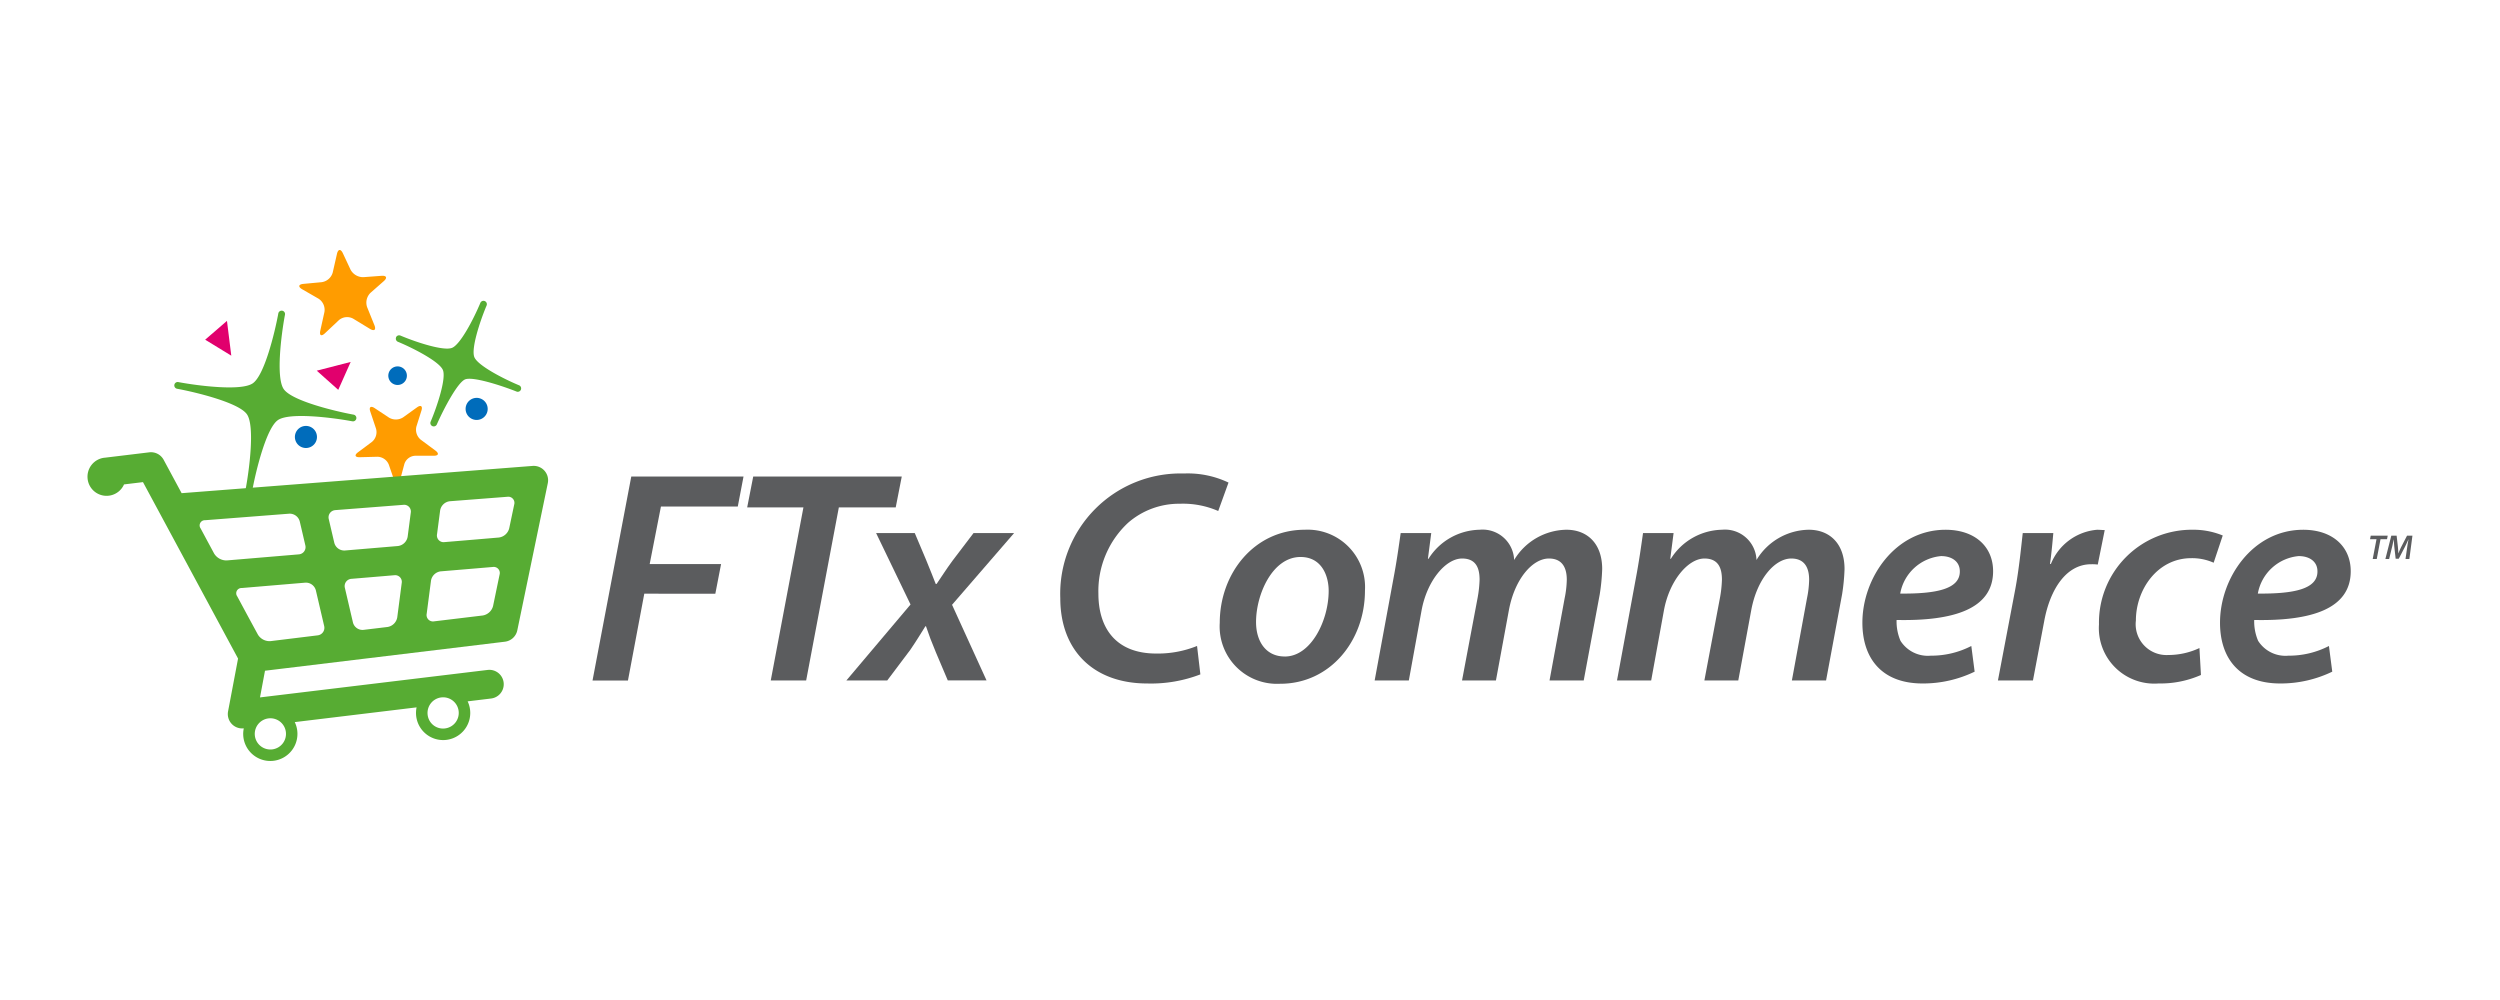 <svg xmlns="http://www.w3.org/2000/svg" xmlns:xlink="http://www.w3.org/1999/xlink" width="200" height="80" viewBox="0 0 200 80"><defs><clipPath id="clip-path"><rect id="Rectangle_36279" data-name="Rectangle 36279" width="200" height="80" transform="translate(1360 6161)" fill="#fff"></rect></clipPath><clipPath id="clip-path-2"><rect id="Rectangle_36254" data-name="Rectangle 36254" width="186" height="40.881" fill="none"></rect></clipPath></defs><g id="ftx-commerce-logo" transform="translate(-1360 -6161)" clip-path="url(#clip-path)"><g id="Group_61147" data-name="Group 61147" transform="translate(1367 6181)"><path id="Path_98123" data-name="Path 98123" d="M294.738,37.105h-.518l.055-.282h1.359l-.055.282h-.521l-.3,1.583h-.324Z" transform="translate(-111.617 -13.969)" fill="#5b5c5e"></path><g id="Group_61146" data-name="Group 61146" transform="translate(0 0)"><g id="Group_61145" data-name="Group 61145" clip-path="url(#clip-path-2)"><path id="Path_98124" data-name="Path 98124" d="M297.811,38.689l.125-.878c.027-.191.066-.454.114-.683h-.009c-.1.218-.207.459-.31.656l-.459.883h-.249l-.1-.869c-.022-.207-.038-.448-.05-.67h-.006c-.05.213-.1.5-.152.683l-.214.878h-.3l.473-1.866h.426l.1.872c.014.166.033.36.035.537h.012a5.806,5.806,0,0,1,.235-.534l.451-.874h.432l-.246,1.866Z" transform="translate(-112.37 -13.97)" fill="#5b5c5e"></path><path id="Path_98125" data-name="Path 98125" d="M11.194,13.75a.272.272,0,0,1,.315-.217l.122.023c1.416.258,4.894.721,5.833.078s1.755-4.052,2.023-5.468c.01-.053.017-.1.023-.125a.271.271,0,0,1,.533.1c0,.029-.013.071-.023.125-.259,1.419-.72,4.893-.078,5.828S24,15.85,25.414,16.117l.12.022a.271.271,0,0,1-.1.533l-.121-.022c-1.415-.258-4.9-.719-5.833-.077s-1.755,4.056-2.023,5.471c-.009.052-.017.092-.022.121a.273.273,0,0,1-.233.219.285.285,0,0,1-.083,0,.271.271,0,0,1-.217-.315c0-.029.012-.07.022-.122.258-1.416.721-4.9.078-5.833s-4.058-1.756-5.472-2.024l-.12-.023a.27.27,0,0,1-.216-.315" transform="translate(-4.245 -2.967)" fill="#57ac33"></path><path id="Path_98126" data-name="Path 98126" d="M39.753,9.472a.272.272,0,0,1,.354-.145l.09.038c1.255.522,3.387,1.215,4.045.943S45.936,8.05,46.465,6.8l.038-.09a.271.271,0,0,1,.5.209l-.038.09c-.522,1.256-1.213,3.388-.943,4.047.276.674,2.352,1.744,3.6,2.26a.271.271,0,0,1-.2.5c-1.28-.51-3.536-1.228-4.139-.983s-1.707,2.34-2.262,3.6a.271.271,0,0,1-.216.16.265.265,0,0,1-.139-.02.27.27,0,0,1-.142-.354c.526-1.241,1.256-3.46.981-4.134-.269-.657-2.257-1.694-3.51-2.223l-.09-.037a.271.271,0,0,1-.144-.354" transform="translate(-15.073 -2.482)" fill="#57ac33"></path><path id="Path_98127" data-name="Path 98127" d="M29.351,6.662c-.29.274-.457.179-.371-.211l.329-1.485a1.057,1.057,0,0,0-.472-1.072l-1.305-.752c-.346-.2-.3-.393.094-.431l1.464-.137a1.071,1.071,0,0,0,.884-.775l.34-1.491c.089-.389.3-.412.47-.05L31.4,1.573a1.139,1.139,0,0,0,1.032.6l1.448-.108c.4-.029.479.162.179.425L33,3.422a1.1,1.1,0,0,0-.273,1.153l.582,1.44c.15.37-.007.5-.349.3l-1.347-.82a1.009,1.009,0,0,0-1.149.12Z" transform="translate(-10.356 0)" fill="#ff9c00"></path><path id="Path_98128" data-name="Path 98128" d="M38.083,26.149c-.1.364-.281.37-.4.013L37.214,24.8a1,1,0,0,0-.908-.631l-1.422.036c-.377.009-.439-.168-.136-.393l1.112-.83a1.014,1.014,0,0,0,.331-1.061l-.459-1.369c-.121-.357.038-.48.353-.272l1.144.757a1.073,1.073,0,0,0,1.128-.02l1.114-.8c.307-.22.465-.1.353.256l-.4,1.268a1.036,1.036,0,0,0,.346,1.063l1.178.874c.3.225.243.41-.135.41l-1.49,0a.953.953,0,0,0-.866.663Z" transform="translate(-13.109 -7.628)" fill="#ff9c00"></path><path id="Path_98129" data-name="Path 98129" d="M40.157,16.128a.743.743,0,1,1-.256-1.018.743.743,0,0,1,.256,1.018" transform="translate(-14.711 -5.692)" fill="#006cbb"></path><path id="Path_98130" data-name="Path 98130" d="M32.265,14.427l-2.715.7,1.72,1.534Z" transform="translate(-11.21 -5.473)" fill="#e1006d"></path><path id="Path_98131" data-name="Path 98131" d="M17.257,11.92l-.346-2.784-1.743,1.506Z" transform="translate(-5.754 -3.466)" fill="#e1006d"></path><path id="Path_98132" data-name="Path 98132" d="M.011,28.216a1.525,1.525,0,0,0,2.911.429l1.517-.183.886,1.644.245.454,6.475,12.017-.8,4.226a1.151,1.151,0,0,0,1.258,1.357,2.145,2.145,0,0,0-.032.7,2.17,2.17,0,1,0,4.11-1.2l9.746-1.179A2.17,2.17,0,1,0,30.412,46l1.874-.227a1.151,1.151,0,0,0-.276-2.286L13.8,45.685l.4-2.135,1.478-.179,17.031-2.06.686-.083a1.154,1.154,0,0,0,.989-.909l2.44-11.772a1.151,1.151,0,0,0-1.216-1.381L7.53,29.346,6.093,26.678a1.154,1.154,0,0,0-1.151-.6l-3.58.433-.009,0H1.344a1.526,1.526,0,0,0-1.333,1.7m27.2,18.865a1.249,1.249,0,1,1,1.39,1.09,1.239,1.239,0,0,1-1.39-1.09M9.052,32.17a.416.416,0,0,1,.359-.661l3.363-.261,3.361-.261a.832.832,0,0,1,.845.619l.223.953.222.954a.581.581,0,0,1-.531.729l-2.873.242-2.874.242a1.149,1.149,0,0,1-1.016-.55l-.539-1ZM19.833,30.7l2.715-.21,2.714-.211a.539.539,0,0,1,.6.631l-.125.961-.125.961a.9.9,0,0,1-.776.742l-2.124.179-2.124.179a.825.825,0,0,1-.844-.614l-.221-.945-.22-.945a.577.577,0,0,1,.531-.726m10.9,2.377-2.172.182a.535.535,0,0,1-.6-.627l.124-.952.125-.953a.889.889,0,0,1,.776-.738l2.3-.178,2.3-.178a.492.492,0,0,1,.549.622l-.2.951-.2.952a.983.983,0,0,1-.828.734Zm-3,6.52a.513.513,0,0,1-.6-.6l.173-1.328.173-1.329a.9.9,0,0,1,.777-.742l2.08-.174,2.079-.175a.487.487,0,0,1,.549.617l-.26,1.252-.259,1.252a1.029,1.029,0,0,1-.826.759Zm-5.655.683a.789.789,0,0,1-.842-.589l-.323-1.382-.322-1.382a.581.581,0,0,1,.531-.731l1.707-.143,1.707-.144a.534.534,0,0,1,.6.627l-.178,1.372-.179,1.373a.938.938,0,0,1-.775.767Zm-7.436.9a1.091,1.091,0,0,1-1.013-.525L12.8,39.128,11.978,37.6a.42.42,0,0,1,.361-.666l2.543-.215,2.541-.214a.825.825,0,0,1,.845.614l.664,2.847a.607.607,0,0,1-.528.755ZM13.39,48.753a1.249,1.249,0,1,1,1.39,1.09,1.25,1.25,0,0,1-1.39-1.09" transform="translate(0 -9.892)" fill="#57ac33"></path><path id="Path_98133" data-name="Path 98133" d="M50.376,20.4a.883.883,0,1,1-.3-1.212.883.883,0,0,1,.3,1.212" transform="translate(-18.488 -7.231)" fill="#006cbb"></path><path id="Path_98134" data-name="Path 98134" d="M28.371,24.018a.883.883,0,1,1-.3-1.212.884.884,0,0,1,.3,1.212" transform="translate(-10.14 -8.605)" fill="#006cbb"></path><path id="Path_98135" data-name="Path 98135" d="M68.2,29.2h8.98l-.459,2.4H70.573l-.9,4.6h5.712l-.46,2.373H69.241l-1.307,6.947H65.1Z" transform="translate(-24.698 -11.077)" fill="#5b5c5e"></path><path id="Path_98136" data-name="Path 98136" d="M89.533,31.666h-4.5l.483-2.47H97.4l-.484,2.47h-4.55L89.751,45.512H86.919Z" transform="translate(-32.258 -11.076)" fill="#5b5c5e"></path><path id="Path_98137" data-name="Path 98137" d="M103.293,36.49l.9,2.13c.363.871.581,1.452.775,1.936h.073c.436-.629.726-1.113,1.259-1.84l1.694-2.227h3.244l-4.963,5.737,2.759,6.051h-3.1l-.944-2.227c-.363-.872-.557-1.38-.8-2.106h-.048c-.339.533-.678,1.114-1.21,1.889l-1.84,2.445H97.823l5.131-6.075L100.2,36.49Z" transform="translate(-37.111 -13.843)" fill="#5b5c5e"></path><path id="Path_98138" data-name="Path 98138" d="M136.6,44.88a10.98,10.98,0,0,1-4.26.727c-4.236,0-6.947-2.591-6.947-6.826a9.627,9.627,0,0,1,9.9-9.972,7.572,7.572,0,0,1,3.558.726l-.823,2.275a7.04,7.04,0,0,0-3.074-.581,6.2,6.2,0,0,0-4.139,1.525,7.454,7.454,0,0,0-2.373,5.665c0,2.759,1.4,4.793,4.624,4.793a8.373,8.373,0,0,0,3.268-.606Z" transform="translate(-47.57 -10.929)" fill="#5b5c5e"></path><path id="Path_98139" data-name="Path 98139" d="M150.764,48.382a4.586,4.586,0,0,1-4.817-4.866c0-3.994,2.784-7.456,6.8-7.456a4.593,4.593,0,0,1,4.817,4.866c0,4.018-2.784,7.456-6.777,7.456Zm.387-2.179c2.106,0,3.51-2.9,3.51-5.252,0-1.21-.557-2.711-2.252-2.711-2.251,0-3.558,3-3.558,5.2,0,1.622.847,2.759,2.276,2.759Z" transform="translate(-55.367 -13.681)" fill="#5b5c5e"></path><path id="Path_98140" data-name="Path 98140" d="M165.916,48.116l1.5-8.133c.266-1.4.436-2.638.581-3.656h2.445l-.266,2.057h.048a4.94,4.94,0,0,1,4.091-2.324,2.522,2.522,0,0,1,2.759,2.421,4.963,4.963,0,0,1,4.188-2.421c1.6,0,2.856,1.041,2.856,3.147a16,16,0,0,1-.194,2.01l-1.283,6.9h-2.735l1.21-6.584a7.9,7.9,0,0,0,.17-1.476c0-1.017-.411-1.695-1.428-1.695-1.308,0-2.735,1.622-3.2,4.115l-1.04,5.64h-2.712l1.259-6.681a9.541,9.541,0,0,0,.145-1.379c0-.9-.266-1.695-1.4-1.695-1.307,0-2.808,1.768-3.243,4.164l-1.017,5.591Z" transform="translate(-62.943 -13.681)" fill="#5b5c5e"></path><path id="Path_98141" data-name="Path 98141" d="M197.154,48.116l1.5-8.133c.266-1.4.436-2.638.581-3.656h2.445l-.266,2.057h.048a4.94,4.94,0,0,1,4.091-2.324,2.522,2.522,0,0,1,2.759,2.421,4.963,4.963,0,0,1,4.188-2.421c1.6,0,2.856,1.041,2.856,3.147a16,16,0,0,1-.194,2.01l-1.283,6.9h-2.735l1.21-6.584a7.9,7.9,0,0,0,.17-1.476c0-1.017-.411-1.695-1.428-1.695-1.308,0-2.735,1.622-3.2,4.115l-1.04,5.64h-2.712l1.259-6.681a9.54,9.54,0,0,0,.145-1.379c0-.9-.266-1.695-1.4-1.695-1.307,0-2.808,1.768-3.243,4.164l-1.017,5.591Z" transform="translate(-74.793 -13.681)" fill="#5b5c5e"></path><path id="Path_98142" data-name="Path 98142" d="M237.763,47.414a9.477,9.477,0,0,1-4.163.945c-3.268,0-4.817-2.01-4.817-4.866,0-3.559,2.614-7.431,6.657-7.431,2.324,0,3.8,1.332,3.8,3.317,0,3.026-3.171,3.994-7.721,3.9a3.923,3.923,0,0,0,.314,1.67,2.591,2.591,0,0,0,2.421,1.186,6.967,6.967,0,0,0,3.243-.775Zm-1.186-8.036c0-.75-.606-1.21-1.5-1.21a3.654,3.654,0,0,0-3.268,3c2.905.024,4.769-.363,4.769-1.767Z" transform="translate(-86.792 -13.681)" fill="#5b5c5e"></path><path id="Path_98143" data-name="Path 98143" d="M246.255,48.116l1.38-7.261c.314-1.671.484-3.485.605-4.527h2.445c-.072.8-.145,1.622-.266,2.469h.073a4.379,4.379,0,0,1,3.7-2.735c.194,0,.411.024.606.024l-.557,2.759a3.575,3.575,0,0,0-.532-.024c-2.01,0-3.292,2.034-3.752,4.55l-.9,4.745Z" transform="translate(-93.42 -13.681)" fill="#5b5c5e"></path><path id="Path_98144" data-name="Path 98144" d="M267.438,47.68a8.039,8.039,0,0,1-3.389.678,4.436,4.436,0,0,1-4.769-4.721,7.429,7.429,0,0,1,7.48-7.577,6.168,6.168,0,0,1,2.421.461l-.727,2.178a4.228,4.228,0,0,0-1.791-.364c-2.711,0-4.43,2.518-4.43,4.987a2.466,2.466,0,0,0,2.591,2.759,5.844,5.844,0,0,0,2.493-.557Z" transform="translate(-98.362 -13.681)" fill="#5b5c5e"></path><path id="Path_98145" data-name="Path 98145" d="M283.86,47.414a9.477,9.477,0,0,1-4.163.945c-3.268,0-4.817-2.01-4.817-4.866,0-3.559,2.614-7.431,6.657-7.431,2.324,0,3.8,1.332,3.8,3.317,0,3.026-3.171,3.994-7.721,3.9a3.923,3.923,0,0,0,.314,1.67,2.591,2.591,0,0,0,2.421,1.186,6.969,6.969,0,0,0,3.243-.775Zm-1.186-8.036c0-.75-.605-1.21-1.5-1.21a3.654,3.654,0,0,0-3.268,3c2.905.024,4.769-.363,4.769-1.767Z" transform="translate(-104.279 -13.681)" fill="#5b5c5e"></path></g></g></g></g></svg>